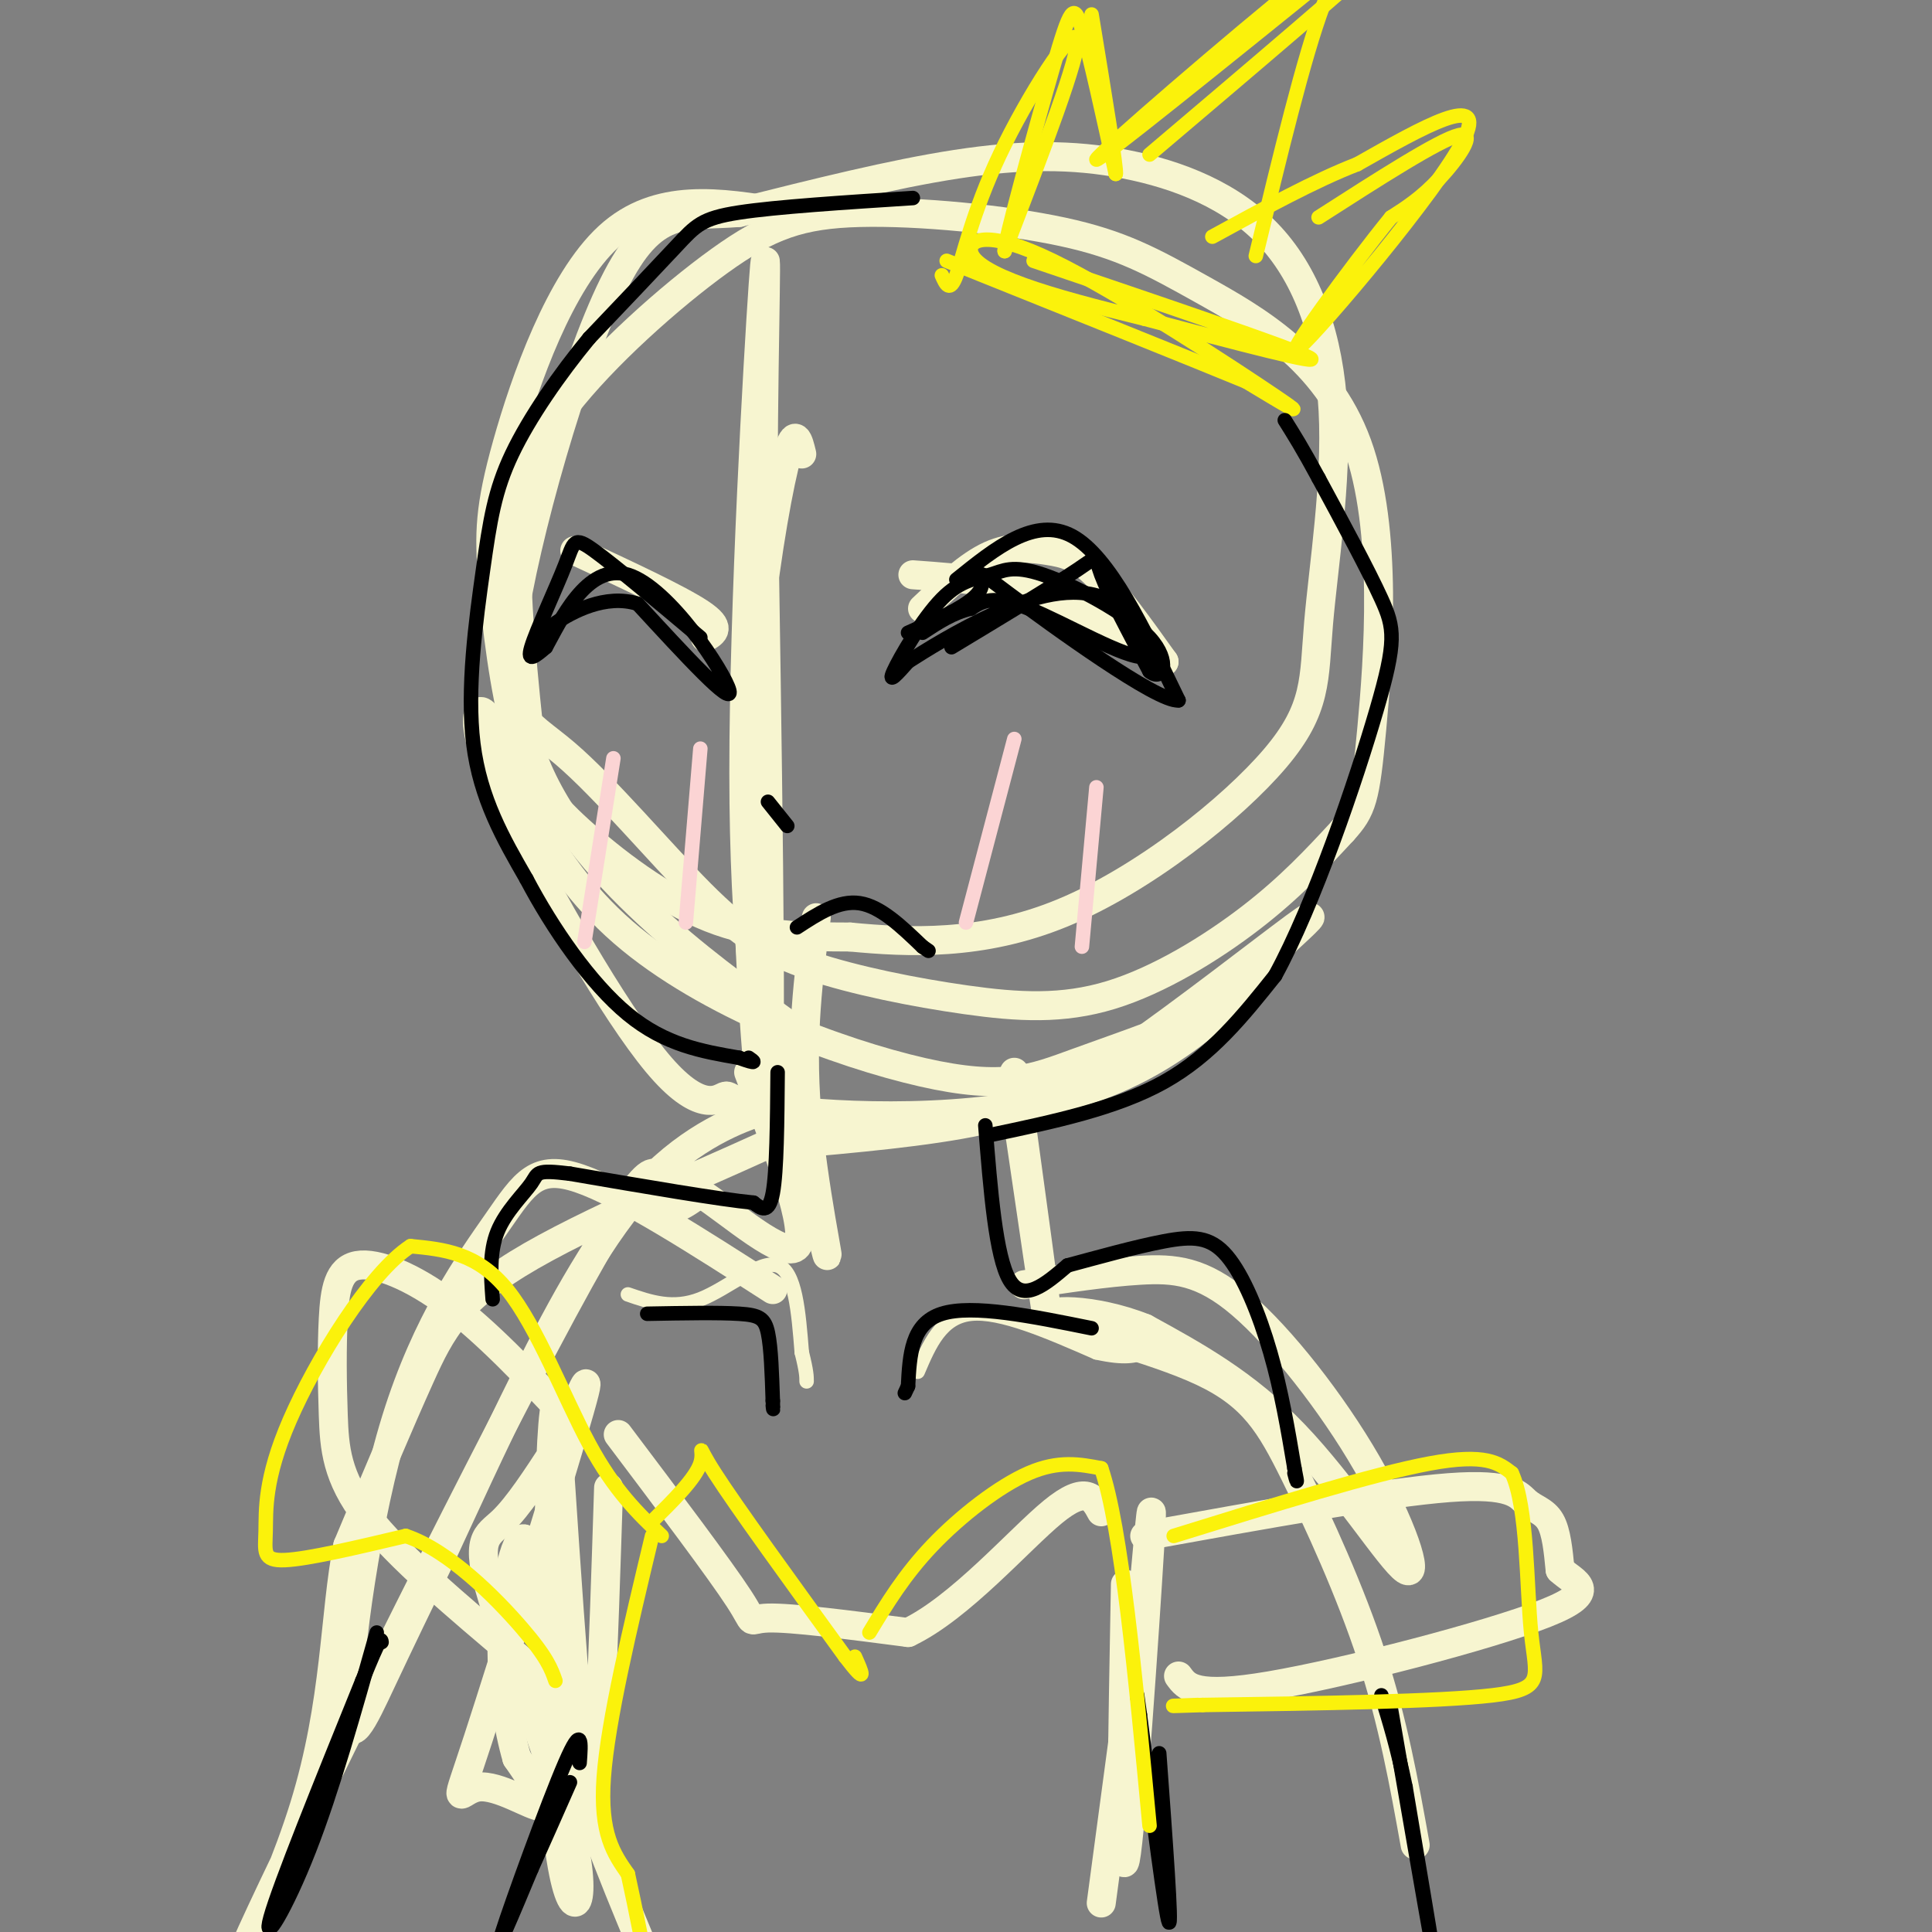 <svg viewBox='0 0 400 400' version='1.1' xmlns='http://www.w3.org/2000/svg' xmlns:xlink='http://www.w3.org/1999/xlink'><rect x="0" y="0" width="400" height="400" fill="#808080" stroke="none"/><g fill='none' stroke='rgb(247,245,208)' stroke-width='6' stroke-linecap='round' stroke-linejoin='round'><path d='M162,44c-12.953,-2.133 -25.905,-4.267 -36,5c-10.095,9.267 -17.331,29.933 -21,43c-3.669,13.067 -3.770,18.535 -3,28c0.770,9.465 2.413,22.929 5,32c2.587,9.071 6.120,13.750 13,20c6.880,6.250 17.109,14.071 27,18c9.891,3.929 19.446,3.964 29,4'/><path d='M176,194c11.907,1.127 27.175,1.945 44,-5c16.825,-6.945 35.207,-21.655 44,-32c8.793,-10.345 7.999,-16.327 9,-28c1.001,-11.673 3.799,-29.037 3,-44c-0.799,-14.963 -5.193,-27.526 -13,-36c-7.807,-8.474 -19.025,-12.858 -30,-15c-10.975,-2.142 -21.707,-2.040 -35,0c-13.293,2.040 -29.146,6.020 -45,10'/><path d='M153,44c-11.500,0.947 -17.751,-1.684 -26,15c-8.249,16.684 -18.496,52.683 -21,71c-2.504,18.317 2.736,18.951 11,26c8.264,7.049 19.553,20.512 28,29c8.447,8.488 14.051,12.001 23,15c8.949,2.999 21.244,5.484 32,7c10.756,1.516 19.973,2.062 30,-1c10.027,-3.062 20.865,-9.732 29,-16c8.135,-6.268 13.568,-12.134 19,-18'/><path d='M278,172c4.044,-4.434 4.654,-6.520 6,-21c1.346,-14.480 3.429,-41.355 -3,-59c-6.429,-17.645 -21.369,-26.059 -32,-32c-10.631,-5.941 -16.953,-9.408 -29,-12c-12.047,-2.592 -29.819,-4.308 -42,-4c-12.181,0.308 -18.770,2.639 -29,10c-10.230,7.361 -24.100,19.751 -32,30c-7.900,10.249 -9.828,18.357 -10,30c-0.172,11.643 1.414,26.822 3,42'/><path d='M110,156c4.511,12.844 14.289,23.956 24,33c9.711,9.044 19.356,16.022 29,23'/><path d='M166,94c-0.683,-2.834 -1.365,-5.668 -3,0c-1.635,5.668 -4.222,19.839 -6,36c-1.778,16.161 -2.748,34.313 -2,58c0.748,23.687 3.214,52.911 4,39c0.786,-13.911 -0.107,-70.955 -1,-128'/><path d='M158,99c0.155,-34.012 1.042,-55.042 0,-40c-1.042,15.042 -4.012,66.155 -4,101c0.012,34.845 3.006,53.423 6,72'/><path d='M162,237c14.988,-1.321 29.976,-2.643 41,-5c11.024,-2.357 18.083,-5.750 30,-14c11.917,-8.250 28.690,-21.357 35,-26c6.310,-4.643 2.155,-0.821 -2,3'/><path d='M266,195c-5.519,6.886 -18.315,22.601 -39,30c-20.685,7.399 -49.257,6.484 -63,5c-13.743,-1.484 -12.655,-3.536 -14,-3c-1.345,0.536 -5.123,3.659 -14,-7c-8.877,-10.659 -22.851,-35.101 -30,-50c-7.149,-14.899 -7.471,-20.257 -7,-22c0.471,-1.743 1.736,0.128 3,2'/><path d='M102,150c3.223,8.296 9.781,28.035 27,43c17.219,14.965 45.100,25.156 62,29c16.900,3.844 22.819,1.343 32,-2c9.181,-3.343 21.623,-7.526 28,-11c6.377,-3.474 6.688,-6.237 7,-9'/><path d='M169,190c-1.622,12.222 -3.244,24.444 -2,40c1.244,15.556 5.356,34.444 4,29c-1.356,-5.444 -8.178,-35.222 -15,-65'/><path d='M210,227c3.500,23.917 7.000,47.833 7,47c0.000,-0.833 -3.500,-26.417 -7,-52'/><path d='M212,266c8.453,-1.288 16.907,-2.577 24,-3c7.093,-0.423 12.826,0.019 21,7c8.174,6.981 18.789,20.500 26,33c7.211,12.500 11.018,23.981 8,22c-3.018,-1.981 -12.862,-17.423 -23,-28c-10.138,-10.577 -20.569,-16.288 -31,-22'/><path d='M237,275c-10.732,-4.312 -22.064,-4.092 -19,-2c3.064,2.092 20.522,6.056 31,11c10.478,4.944 13.975,10.870 19,21c5.025,10.130 11.579,24.466 16,38c4.421,13.534 6.711,26.267 9,39'/><path d='M160,267c-15.527,-9.975 -31.054,-19.950 -40,-23c-8.946,-3.050 -11.312,0.826 -17,9c-5.688,8.174 -14.700,20.644 -21,41c-6.300,20.356 -9.888,48.596 -10,59c-0.112,10.404 3.254,2.973 7,-5c3.746,-7.973 7.873,-16.486 12,-25'/><path d='M91,323c4.788,-10.291 10.760,-23.519 18,-38c7.240,-14.481 15.750,-30.214 25,-40c9.250,-9.786 19.241,-13.625 24,-15c4.759,-1.375 4.286,-0.286 7,0c2.714,0.286 8.614,-0.233 -2,5c-10.614,5.233 -37.742,16.217 -53,25c-15.258,8.783 -18.645,15.367 -23,25c-4.355,9.633 -9.677,22.317 -15,35'/><path d='M72,320c-2.807,14.255 -2.324,32.391 -9,54c-6.676,21.609 -20.511,46.689 -9,22c11.511,-24.689 48.368,-99.147 66,-131c17.632,-31.853 16.038,-21.101 17,-17c0.962,4.101 4.481,1.550 8,-1'/><path d='M145,247c6.133,3.889 17.467,14.111 20,11c2.533,-3.111 -3.733,-19.556 -10,-36'/><path d='M126,308c-1.083,33.917 -2.167,67.833 -4,65c-1.833,-2.833 -4.417,-42.417 -7,-82'/><path d='M115,291c-1.601,5.066 -2.103,58.730 0,84c2.103,25.270 6.811,22.144 4,8c-2.811,-14.144 -13.141,-39.308 -17,-52c-3.859,-12.692 -1.245,-12.912 2,-16c3.245,-3.088 7.123,-9.044 11,-15'/><path d='M115,300c4.049,-8.122 8.671,-20.928 5,-8c-3.671,12.928 -15.633,51.589 -21,68c-5.367,16.411 -4.137,10.572 0,10c4.137,-0.572 11.182,4.122 13,4c1.818,-0.122 -1.591,-5.061 -5,-10'/><path d='M107,364c-1.699,-5.863 -3.445,-15.520 -3,-26c0.445,-10.480 3.081,-21.783 5,-19c1.919,2.783 3.120,19.652 7,36c3.880,16.348 10.440,32.174 17,48'/><path d='M233,328c-0.578,31.311 -1.156,62.622 0,57c1.156,-5.622 4.044,-48.178 5,-64c0.956,-15.822 -0.022,-4.911 -1,6'/><path d='M237,327c-1.667,12.167 -5.333,39.583 -9,67'/><path d='M128,297c10.533,13.978 21.067,27.956 25,34c3.933,6.044 1.267,4.156 6,4c4.733,-0.156 16.867,1.422 29,3'/><path d='M188,338c10.733,-5.089 23.067,-19.311 30,-25c6.933,-5.689 8.467,-2.844 10,0'/><path d='M237,318c24.952,-4.506 49.905,-9.012 63,-10c13.095,-0.988 14.333,1.542 16,3c1.667,1.458 3.762,1.845 5,4c1.238,2.155 1.619,6.077 2,10'/><path d='M323,325c2.798,2.667 8.792,4.333 -3,9c-11.792,4.667 -41.369,12.333 -57,15c-15.631,2.667 -17.315,0.333 -19,-2'/><path d='M117,293c-8.142,-8.611 -16.284,-17.222 -24,-23c-7.716,-5.778 -15.007,-8.722 -19,-8c-3.993,0.722 -4.689,5.111 -5,11c-0.311,5.889 -0.238,13.278 0,20c0.238,6.722 0.639,12.778 7,21c6.361,8.222 18.680,18.611 31,29'/><path d='M107,343c6.000,5.167 5.500,3.583 5,2'/><path d='M191,126c4.774,-4.494 9.548,-8.988 14,-11c4.452,-2.012 8.583,-1.542 12,-1c3.417,0.542 6.119,1.155 10,5c3.881,3.845 8.940,10.923 14,18'/><path d='M241,137c-0.844,0.400 -9.956,-7.600 -20,-12c-10.044,-4.400 -21.022,-5.200 -32,-6'/><path d='M146,132c1.750,-1.000 3.500,-2.000 -1,-5c-4.500,-3.000 -15.250,-8.000 -26,-13'/></g>
<g fill='none' stroke='rgb(251,242,11)' stroke-width='3' stroke-linecap='round' stroke-linejoin='round'><path d='M214,54c26.583,9.000 53.167,18.000 57,20c3.833,2.000 -15.083,-3.000 -34,-8'/><path d='M237,66c-10.180,-2.488 -18.631,-4.708 -25,-7c-6.369,-2.292 -10.656,-4.656 -11,-7c-0.344,-2.344 3.253,-4.670 17,2c13.747,6.670 37.642,22.334 46,28c8.358,5.666 1.179,1.333 -6,-3'/><path d='M258,79c-11.333,-4.667 -36.667,-14.833 -62,-25'/><path d='M195,57c0.815,1.851 1.631,3.702 3,0c1.369,-3.702 3.292,-12.958 9,-25c5.708,-12.042 15.202,-26.869 16,-24c0.798,2.869 -7.101,23.435 -15,44'/><path d='M208,52c-0.333,-0.952 6.333,-25.333 10,-38c3.667,-12.667 4.333,-13.619 6,-8c1.667,5.619 4.333,17.810 7,30'/><path d='M231,36c0.333,-0.500 -2.333,-16.750 -5,-33'/><path d='M238,32c21.378,-18.133 42.756,-36.267 51,-44c8.244,-7.733 3.356,-5.067 -2,-2c-5.356,3.067 -11.178,6.533 -17,10'/><path d='M270,-4c-14.556,11.644 -42.444,35.756 -43,37c-0.556,1.244 26.222,-20.378 53,-42'/><path d='M280,-9c9.536,-7.333 6.875,-4.667 4,-3c-2.875,1.667 -5.964,2.333 -10,13c-4.036,10.667 -9.018,31.333 -14,52'/><path d='M273,45c12.467,-8.000 24.933,-16.000 29,-17c4.067,-1.000 -0.267,5.000 -4,9c-3.733,4.000 -6.867,6.000 -10,8'/><path d='M288,45c-8.131,9.964 -23.458,30.875 -19,27c4.458,-3.875 28.702,-32.536 34,-43c5.298,-10.464 -8.351,-2.732 -22,5'/><path d='M281,34c-8.667,3.333 -19.333,9.167 -30,15'/></g>
<g fill='none' stroke='rgb(0,0,0)' stroke-width='3' stroke-linecap='round' stroke-linejoin='round'><path d='M189,41c-14.156,0.911 -28.311,1.822 -36,3c-7.689,1.178 -8.911,2.622 -13,7c-4.089,4.378 -11.044,11.689 -18,19'/><path d='M122,70c-6.112,7.405 -12.391,16.418 -16,24c-3.609,7.582 -4.549,13.734 -6,24c-1.451,10.266 -3.415,24.648 -2,36c1.415,11.352 6.207,19.676 11,28'/><path d='M109,182c5.356,10.178 13.244,21.622 21,28c7.756,6.378 15.378,7.689 23,9'/><path d='M153,219c4.167,1.500 3.083,0.750 2,0'/><path d='M161,222c-0.083,10.250 -0.167,20.500 -1,25c-0.833,4.500 -2.417,3.250 -4,2'/><path d='M156,249c-7.000,-0.667 -22.500,-3.333 -38,-6'/><path d='M118,243c-7.286,-0.905 -6.500,-0.167 -8,2c-1.500,2.167 -5.286,5.762 -7,10c-1.714,4.238 -1.357,9.119 -1,14'/><path d='M204,233c1.083,13.583 2.167,27.167 5,32c2.833,4.833 7.417,0.917 12,-3'/><path d='M221,262c5.726,-1.536 14.040,-3.876 20,-5c5.960,-1.124 9.566,-1.033 13,3c3.434,4.033 6.695,12.010 9,20c2.305,7.990 3.652,15.995 5,24'/><path d='M268,304c0.833,4.167 0.417,2.583 0,1'/><path d='M205,235c13.083,-2.750 26.167,-5.500 36,-11c9.833,-5.500 16.417,-13.750 23,-22'/><path d='M264,202c8.095,-14.774 16.833,-40.708 21,-55c4.167,-14.292 3.762,-16.940 1,-23c-2.762,-6.060 -7.881,-15.530 -13,-25'/><path d='M273,99c-3.333,-6.167 -5.167,-9.083 -7,-12'/><path d='M198,120c8.167,-6.583 16.333,-13.167 24,-9c7.667,4.167 14.833,19.083 22,34'/><path d='M244,145c-4.333,0.452 -26.167,-15.417 -35,-22c-8.833,-6.583 -4.667,-3.881 -6,-1c-1.333,2.881 -8.167,5.940 -15,9'/><path d='M145,132c-8.845,-7.440 -17.690,-14.881 -22,-18c-4.310,-3.119 -4.083,-1.917 -6,3c-1.917,4.917 -5.976,13.548 -7,17c-1.024,3.452 0.988,1.726 3,0'/><path d='M113,134c2.833,-5.036 8.417,-17.625 17,-15c8.583,2.625 20.167,20.464 21,24c0.833,3.536 -9.083,-7.232 -19,-18'/><path d='M132,125c-6.600,-2.089 -13.600,1.689 -17,4c-3.400,2.311 -3.200,3.156 -3,4'/><path d='M197,134c10.644,-6.422 21.289,-12.844 26,-16c4.711,-3.156 3.489,-3.044 5,1c1.511,4.044 5.756,12.022 10,20'/><path d='M238,139c2.735,2.293 4.571,-1.973 0,-7c-4.571,-5.027 -15.551,-10.814 -22,-13c-6.449,-2.186 -8.368,-0.772 -11,0c-2.632,0.772 -5.978,0.900 -10,5c-4.022,4.100 -8.721,12.171 -10,15c-1.279,2.829 0.860,0.414 3,-2'/><path d='M188,137c3.368,-2.155 10.286,-6.541 18,-10c7.714,-3.459 16.222,-5.989 23,-3c6.778,2.989 11.825,11.497 8,12c-3.825,0.503 -16.521,-6.999 -24,-10c-7.479,-3.001 -9.739,-1.500 -12,0'/><path d='M201,126c-3.667,0.833 -6.833,2.917 -10,5'/><path d='M159,166c0.000,0.000 4.000,5.000 4,5'/><path d='M165,192c4.333,-2.833 8.667,-5.667 13,-5c4.333,0.667 8.667,4.833 13,9'/><path d='M191,196c2.167,1.500 1.083,0.750 0,0'/><path d='M288,354c3.750,21.667 7.500,43.333 8,46c0.500,2.667 -2.250,-13.667 -5,-30'/><path d='M291,370c-1.667,-8.167 -3.333,-13.583 -5,-19'/><path d='M240,363c1.333,18.167 2.667,36.333 2,35c-0.667,-1.333 -3.333,-22.167 -6,-43'/><path d='M236,355c-1.000,-7.167 -0.500,-3.583 0,0'/><path d='M120,365c0.311,-4.178 0.622,-8.356 -3,0c-3.622,8.356 -11.178,29.244 -13,35c-1.822,5.756 2.089,-3.622 6,-13'/><path d='M110,387c2.333,-5.167 5.167,-11.583 8,-18'/><path d='M78,338c-4.600,16.356 -9.200,32.711 -14,45c-4.800,12.289 -9.800,20.511 -8,14c1.800,-6.511 10.400,-27.756 19,-49'/><path d='M75,348c3.833,-9.500 3.917,-8.750 4,-8'/></g>
<g fill='none' stroke='rgb(251,242,11)' stroke-width='3' stroke-linecap='round' stroke-linejoin='round'><path d='M137,318c-4.889,-4.667 -9.778,-9.333 -15,-19c-5.222,-9.667 -10.778,-24.333 -17,-32c-6.222,-7.667 -13.111,-8.333 -20,-9'/><path d='M85,258c-8.469,5.478 -19.641,23.675 -25,36c-5.359,12.325 -4.904,18.780 -5,23c-0.096,4.220 -0.742,6.206 4,6c4.742,-0.206 14.871,-2.603 25,-5'/><path d='M84,318c8.911,2.956 18.689,12.844 24,19c5.311,6.156 6.156,8.578 7,11'/><path d='M135,315c4.489,-4.444 8.978,-8.889 10,-12c1.022,-3.111 -1.422,-4.889 3,2c4.422,6.889 15.711,22.444 27,38'/><path d='M175,343c4.833,6.333 3.417,3.167 2,0'/><path d='M180,338c3.600,-5.956 7.200,-11.911 13,-18c5.800,-6.089 13.800,-12.311 20,-15c6.200,-2.689 10.600,-1.844 15,-1'/><path d='M228,304c4.167,12.167 7.083,43.083 10,74'/><path d='M135,318c-4.583,19.167 -9.167,38.333 -10,50c-0.833,11.667 2.083,15.833 5,20'/><path d='M130,388c1.667,7.500 3.333,16.250 5,25'/><path d='M243,318c20.667,-6.417 41.333,-12.833 53,-15c11.667,-2.167 14.333,-0.083 17,2'/><path d='M313,305c3.298,7.024 3.042,23.583 4,33c0.958,9.417 3.131,11.690 -8,13c-11.131,1.310 -35.565,1.655 -60,2'/><path d='M249,353c-10.167,0.333 -5.583,0.167 -1,0'/></g>
<g fill='none' stroke='rgb(251,212,212)' stroke-width='3' stroke-linecap='round' stroke-linejoin='round'><path d='M210,153c0.000,0.000 -10.000,38.000 -10,38'/><path d='M227,163c0.000,0.000 -3.000,33.000 -3,33'/><path d='M145,155c0.000,0.000 -3.000,36.000 -3,36'/><path d='M127,157c0.000,0.000 -6.000,38.000 -6,38'/></g>
<g fill='none' stroke='rgb(247,245,208)' stroke-width='3' stroke-linecap='round' stroke-linejoin='round'><path d='M130,268c4.667,1.600 9.333,3.200 15,1c5.667,-2.200 12.333,-8.200 16,-7c3.667,1.200 4.333,9.600 5,18'/><path d='M166,280c1.000,4.000 1.000,5.000 1,6'/><path d='M190,284c2.417,-5.667 4.833,-11.333 11,-12c6.167,-0.667 16.083,3.667 26,8'/><path d='M227,280c6.000,1.333 8.000,0.667 10,0'/></g>
<g fill='none' stroke='rgb(0,0,0)' stroke-width='3' stroke-linecap='round' stroke-linejoin='round'><path d='M226,275c-12.333,-2.500 -24.667,-5.000 -31,-3c-6.333,2.000 -6.667,8.500 -7,15'/><path d='M188,287c-1.167,2.500 -0.583,1.250 0,0'/><path d='M134,272c7.378,-0.133 14.756,-0.267 19,0c4.244,0.267 5.356,0.933 6,4c0.644,3.067 0.822,8.533 1,14'/><path d='M160,290c0.167,2.500 0.083,1.750 0,1'/></g>
</svg>